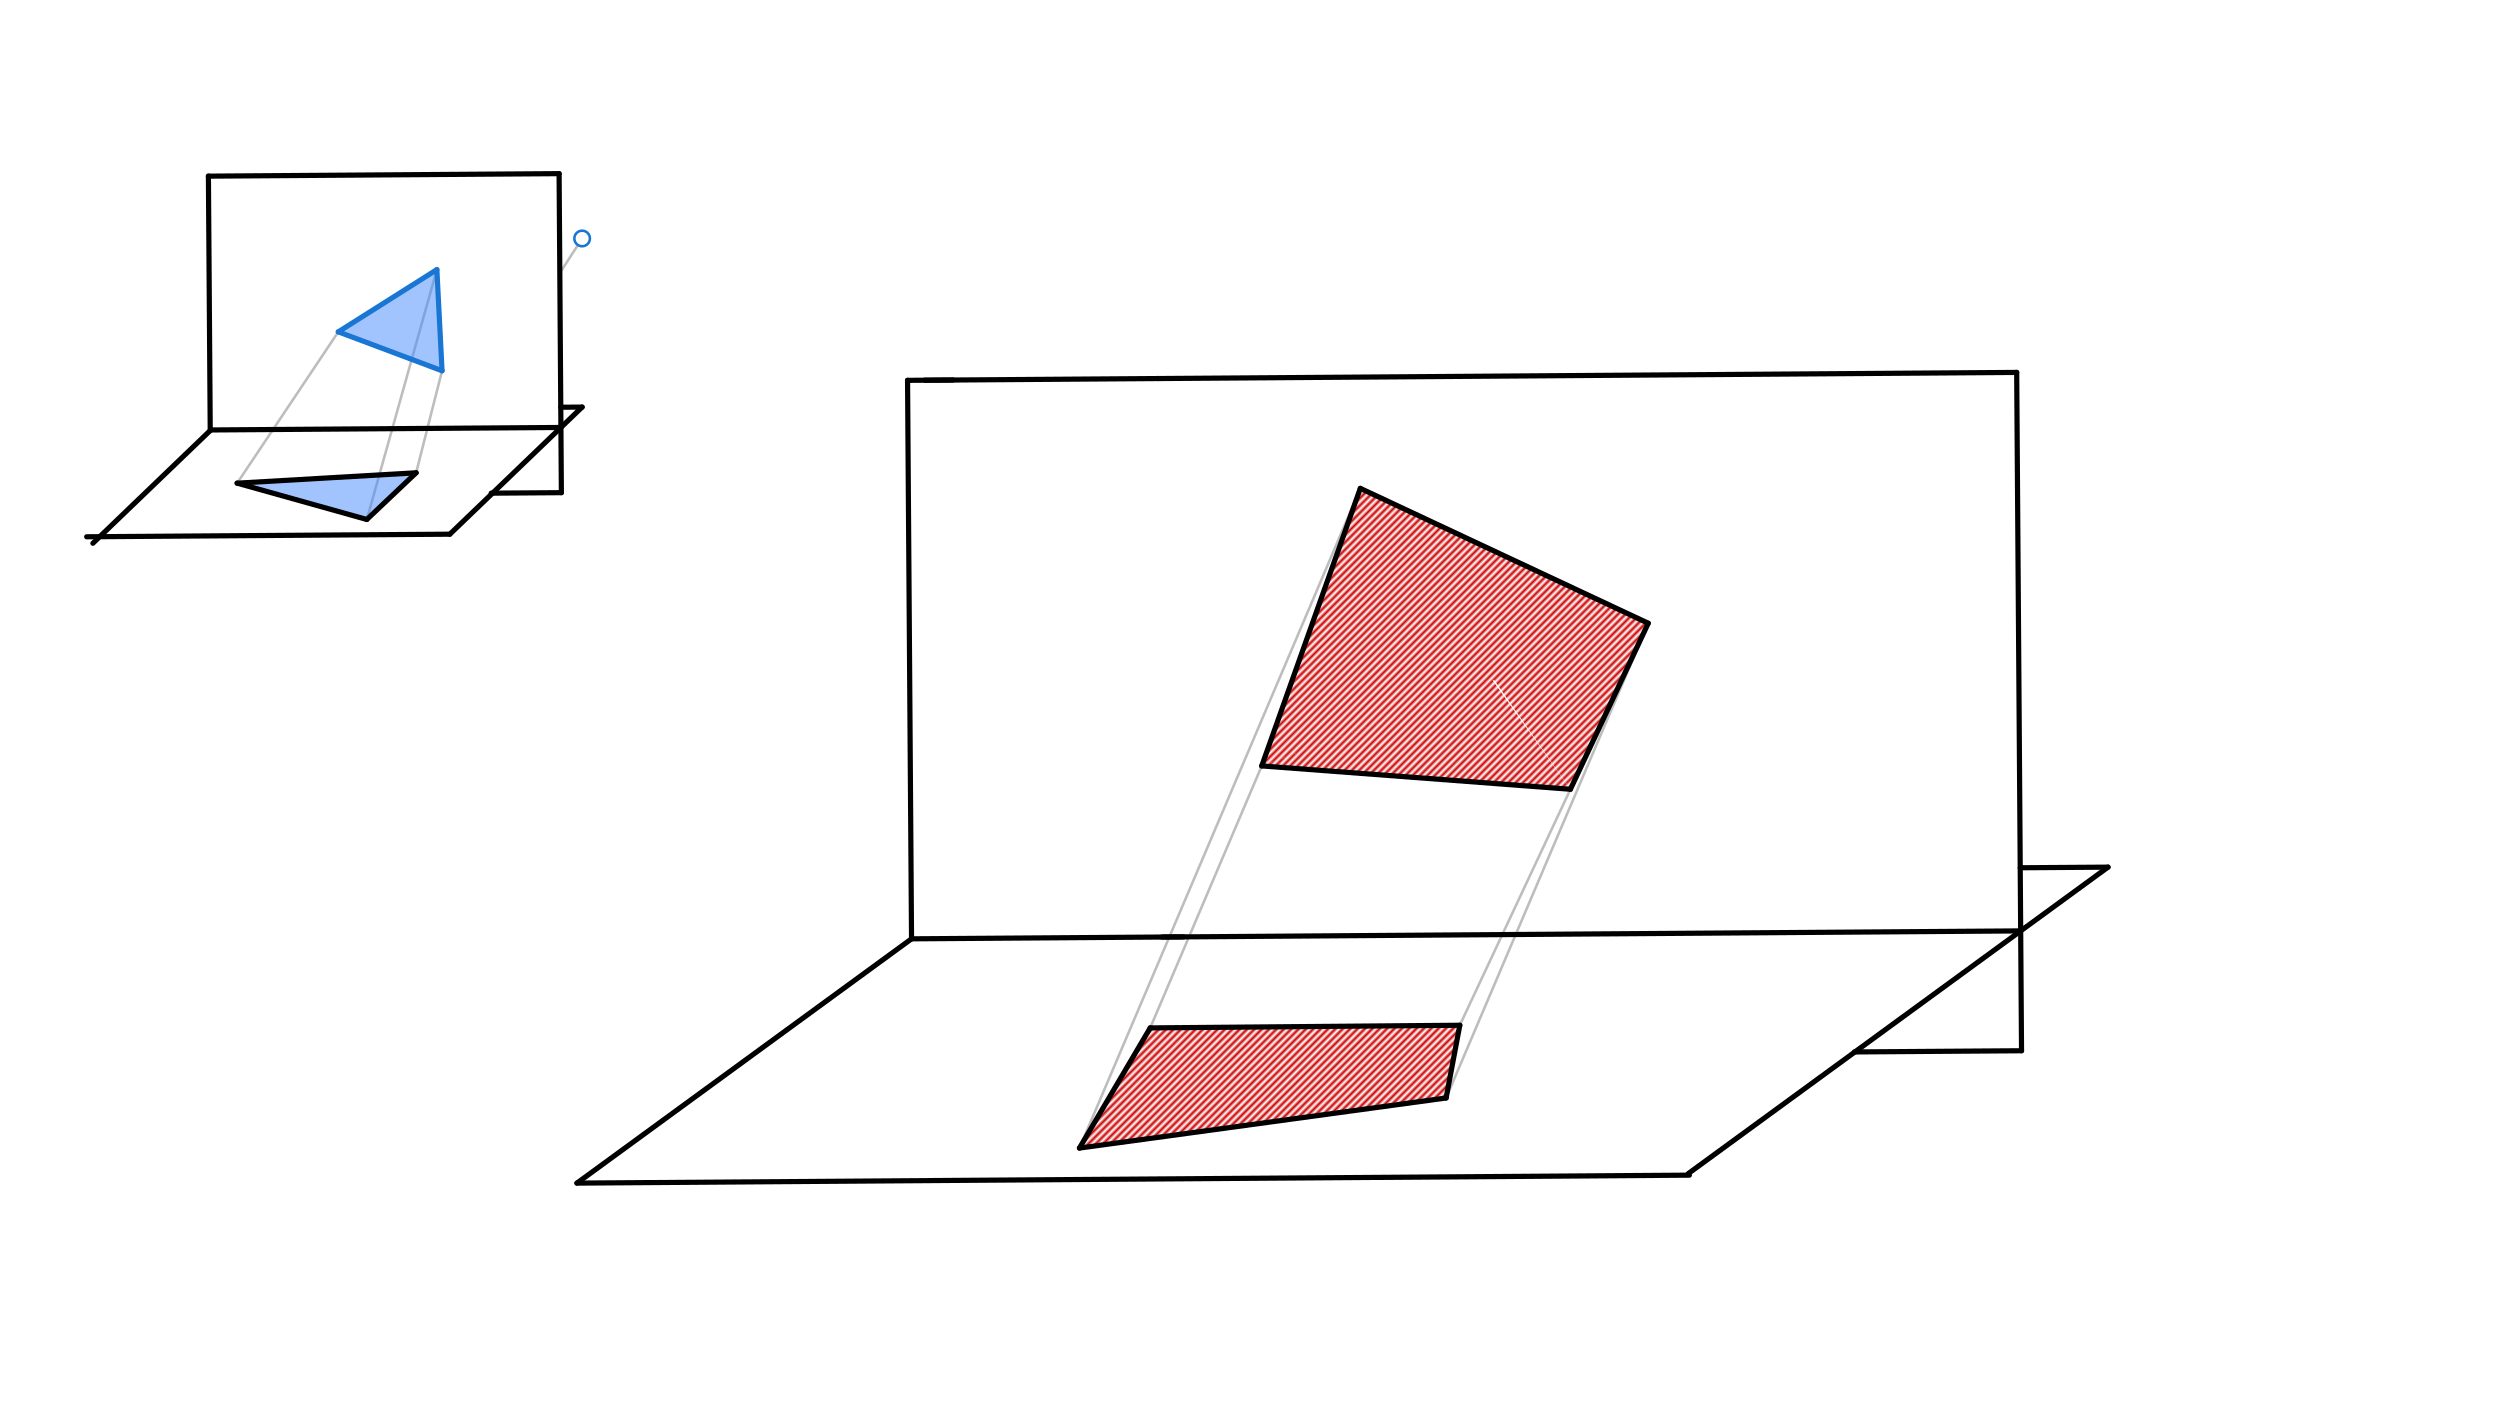 <svg xmlns="http://www.w3.org/2000/svg" class="svg--816" height="100%" preserveAspectRatio="xMidYMid meet" viewBox="0 0 963.78 541.417" width="100%"><defs><marker id="marker-arrow" markerHeight="16" markerUnits="userSpaceOnUse" markerWidth="24" orient="auto-start-reverse" refX="24" refY="4" viewBox="0 0 24 8"><path d="M 0 0 L 24 4 L 0 8 z" stroke="inherit"></path></marker></defs><g class="aux-layer--949"><g class="element--733"><defs><pattern height="2" id="fill_64_1d97m6__pattern-stripes" patternTransform="rotate(-45)" patternUnits="userSpaceOnUse" width="2"><rect fill="#CC0000" height="1" transform="translate(0,0)" width="2"></rect></pattern></defs><g fill="url(#fill_64_1d97m6__pattern-stripes)"><path d="M 486.417 295.268 L 635.417 240.268 L 635.417 240.268 L 605.417 304.268 L 524.417 188.268 L 635.417 240.268 L 605.417 304.268 L 524.417 188.268 L 486.417 295.268 Z" stroke="none"></path></g></g><g class="element--733"><defs><pattern height="2" id="fill_68_erwaxr__pattern-stripes" patternTransform="rotate(-45)" patternUnits="userSpaceOnUse" width="2"><rect fill="#CC0000" height="1" transform="translate(0,0)" width="2"></rect></pattern></defs><g fill="url(#fill_68_erwaxr__pattern-stripes)"><path d="M 605.417 304.268 L 486.417 295.268 L 575.417 262.268 L 605.417 304.268 Z" stroke="none"></path></g></g><g class="element--733"><defs><pattern height="2" id="fill_81_88t9f2__pattern-stripes" patternTransform="rotate(-45)" patternUnits="userSpaceOnUse" width="2"><rect fill="#CC0000" height="1" transform="translate(0,0)" width="2"></rect></pattern></defs><g fill="url(#fill_81_88t9f2__pattern-stripes)"><path d="M 562.771 395.247 L 443.417 396.268 L 416.139 442.595 L 557.499 423.284 L 562.771 395.247 Z" stroke="none"></path></g></g><g class="element--733"><line stroke="#BDBDBD" stroke-dasharray="none" stroke-linecap="round" stroke-width="1" x1="224.417" x2="215.524" y1="91.935" y2="105.709"></line></g><g class="element--733"><line stroke="#BDBDBD" stroke-dasharray="none" stroke-linecap="round" stroke-width="1" x1="170.417" x2="160.417" y1="142.935" y2="182.268"></line></g><g class="element--733"><line stroke="#BDBDBD" stroke-dasharray="none" stroke-linecap="round" stroke-width="1" x1="168.417" x2="141.417" y1="103.935" y2="200.268"></line></g><g class="element--733"><line stroke="#BDBDBD" stroke-dasharray="none" stroke-linecap="round" stroke-width="1" x1="130.417" x2="91.417" y1="127.935" y2="186.268"></line></g><g class="element--733"><line stroke="#BDBDBD" stroke-dasharray="none" stroke-linecap="round" stroke-width="1" x1="486.417" x2="443.417" y1="295.268" y2="396.268"></line></g><g class="element--733"><line stroke="#BDBDBD" stroke-dasharray="none" stroke-linecap="round" stroke-width="1" x1="524.417" x2="416.139" y1="188.268" y2="442.595"></line></g><g class="element--733"><line stroke="#BDBDBD" stroke-dasharray="none" stroke-linecap="round" stroke-width="1" x1="635.417" x2="557.499" y1="240.268" y2="423.284"></line></g><g class="element--733"><line stroke="#BDBDBD" stroke-dasharray="none" stroke-linecap="round" stroke-width="1" x1="605.417" x2="562.771" y1="304.268" y2="395.247"></line></g></g><g class="main-layer--75a"><g class="element--733"><g fill="#448aff" opacity="0.5"><path d="M 130.417 127.935 L 168.417 103.935 L 170.417 142.935 L 130.417 127.935 Z" stroke="none"></path></g></g><g class="element--733"><g fill="#448aff" opacity="0.5"><path d="M 91.417 186.268 L 160.417 182.268 L 141.417 200.268 L 91.417 186.268 Z" stroke="none"></path></g></g><g class="element--733"><line stroke="#000000" stroke-dasharray="none" stroke-linecap="round" stroke-width="2" x1="224.417" x2="173.417" y1="156.935" y2="205.935"></line></g><g class="element--733"><line stroke="#000000" stroke-dasharray="none" stroke-linecap="round" stroke-width="2" x1="173.417" x2="33.417" y1="205.935" y2="206.935"></line></g><g class="element--733"><line stroke="#000000" stroke-dasharray="none" stroke-linecap="round" stroke-width="2" x1="216.419" x2="215.541" y1="189.928" y2="66.941"></line></g><g class="element--733"><line stroke="#000000" stroke-dasharray="none" stroke-linecap="round" stroke-width="2" x1="189.368" x2="216.419" y1="190.121" y2="189.928"></line></g><g class="element--733"><line stroke="#000000" stroke-dasharray="none" stroke-linecap="round" stroke-width="2" x1="81.27" x2="216.24" y1="165.755" y2="164.791"></line></g><g class="element--733"><line stroke="#000000" stroke-dasharray="none" stroke-linecap="round" stroke-width="2" x1="35.813" x2="81.27" y1="209.429" y2="165.755"></line></g><g class="element--733"><line stroke="#000000" stroke-dasharray="none" stroke-linecap="round" stroke-width="2" x1="80.345" x2="215.541" y1="67.907" y2="66.941"></line></g><g class="element--733"><line stroke="#000000" stroke-dasharray="none" stroke-linecap="round" stroke-width="2" x1="80.345" x2="81.044" y1="67.907" y2="165.757"></line></g><g class="element--733"><line stroke="#000000" stroke-dasharray="none" stroke-linecap="round" stroke-width="2" x1="224.417" x2="216.184" y1="156.935" y2="156.994"></line></g><g class="element--733"><line stroke="#1976D2" stroke-dasharray="none" stroke-linecap="round" stroke-width="2" x1="130.417" x2="168.417" y1="127.935" y2="103.935"></line></g><g class="element--733"><line stroke="#1976D2" stroke-dasharray="none" stroke-linecap="round" stroke-width="2" x1="168.417" x2="170.417" y1="103.935" y2="142.935"></line></g><g class="element--733"><line stroke="#1976D2" stroke-dasharray="none" stroke-linecap="round" stroke-width="2" x1="170.417" x2="130.417" y1="142.935" y2="127.935"></line></g><g class="element--733"><line stroke="#000000" stroke-dasharray="none" stroke-linecap="round" stroke-width="2" x1="446.417" x2="777.457" y1="145.935" y2="143.57"></line></g><g class="element--733"><line stroke="#000000" stroke-dasharray="none" stroke-linecap="round" stroke-width="2" x1="778.995" x2="777.457" y1="358.874" y2="143.57"></line></g><g class="element--733"><line stroke="#000000" stroke-dasharray="none" stroke-linecap="round" stroke-width="2" x1="778.995" x2="447.955" y1="358.874" y2="361.238"></line></g><g class="element--733"><line stroke="#000000" stroke-dasharray="none" stroke-linecap="round" stroke-width="2" x1="446.417" x2="356.471" y1="145.935" y2="146.577"></line></g><g class="element--733"><line stroke="#000000" stroke-dasharray="none" stroke-linecap="round" stroke-width="2" x1="351.409" x2="456.283" y1="361.928" y2="361.179"></line></g><g class="element--733"><line stroke="#000000" stroke-dasharray="none" stroke-linecap="round" stroke-width="2" x1="351.409" x2="349.872" y1="361.928" y2="146.625"></line></g><g class="element--733"><line stroke="#000000" stroke-dasharray="none" stroke-linecap="round" stroke-width="2" x1="349.872" x2="367.406" y1="146.625" y2="146.499"></line></g><g class="element--733"><line stroke="#000000" stroke-dasharray="none" stroke-linecap="round" stroke-width="2" x1="351.409" x2="222.417" y1="361.928" y2="456.102"></line></g><g class="element--733"><line stroke="#000000" stroke-dasharray="none" stroke-linecap="round" stroke-width="2" x1="651.273" x2="222.417" y1="453.038" y2="456.102"></line></g><g class="element--733"><line stroke="#000000" stroke-dasharray="none" stroke-linecap="round" stroke-width="2" x1="778.995" x2="650.836" y1="358.874" y2="452.439"></line></g><g class="element--733"><line stroke="#000000" stroke-dasharray="none" stroke-linecap="round" stroke-width="2" x1="779.325" x2="778.995" y1="405.074" y2="358.874"></line></g><g class="element--733"><line stroke="#000000" stroke-dasharray="none" stroke-linecap="round" stroke-width="2" x1="779.325" x2="714.914" y1="405.074" y2="405.534"></line></g><g class="element--733"><line stroke="#000000" stroke-dasharray="none" stroke-linecap="round" stroke-width="2" x1="812.666" x2="778.995" y1="334.291" y2="358.874"></line></g><g class="element--733"><line stroke="#000000" stroke-dasharray="none" stroke-linecap="round" stroke-width="2" x1="812.666" x2="778.821" y1="334.291" y2="334.533"></line></g><g class="element--733"><line stroke="#000000" stroke-dasharray="none" stroke-linecap="round" stroke-width="2" x1="91.417" x2="160.417" y1="186.268" y2="182.268"></line></g><g class="element--733"><line stroke="#000000" stroke-dasharray="none" stroke-linecap="round" stroke-width="2" x1="160.417" x2="141.417" y1="182.268" y2="200.268"></line></g><g class="element--733"><line stroke="#000000" stroke-dasharray="none" stroke-linecap="round" stroke-width="2" x1="141.417" x2="91.417" y1="200.268" y2="186.268"></line></g><g class="element--733"><line stroke="#000000" stroke-dasharray="none" stroke-linecap="round" stroke-width="2" x1="486.417" x2="605.417" y1="295.268" y2="304.268"></line></g><g class="element--733"><line stroke="#000000" stroke-dasharray="none" stroke-linecap="round" stroke-width="2" x1="605.417" x2="635.417" y1="304.268" y2="240.268"></line></g><g class="element--733"><line stroke="#000000" stroke-dasharray="none" stroke-linecap="round" stroke-width="2" x1="635.417" x2="524.417" y1="240.268" y2="188.268"></line></g><g class="element--733"><line stroke="#000000" stroke-dasharray="none" stroke-linecap="round" stroke-width="2" x1="524.417" x2="486.417" y1="188.268" y2="295.268"></line></g><g class="element--733"><line stroke="#000000" stroke-dasharray="none" stroke-linecap="round" stroke-width="2" x1="443.417" x2="416.139" y1="396.268" y2="442.595"></line></g><g class="element--733"><line stroke="#000000" stroke-dasharray="none" stroke-linecap="round" stroke-width="2" x1="557.499" x2="416.139" y1="423.284" y2="442.595"></line></g><g class="element--733"><line stroke="#000000" stroke-dasharray="none" stroke-linecap="round" stroke-width="2" x1="557.499" x2="562.771" y1="423.284" y2="395.247"></line></g><g class="element--733"><line stroke="#000000" stroke-dasharray="none" stroke-linecap="round" stroke-width="2" x1="562.771" x2="443.417" y1="395.247" y2="396.268"></line></g><g class="element--733"><circle cx="224.417" cy="91.935" r="3" stroke="#1976D2" stroke-width="1" fill="#ffffff"></circle>}</g></g><g class="snaps-layer--ac6"></g><g class="temp-layer--52d"></g></svg>